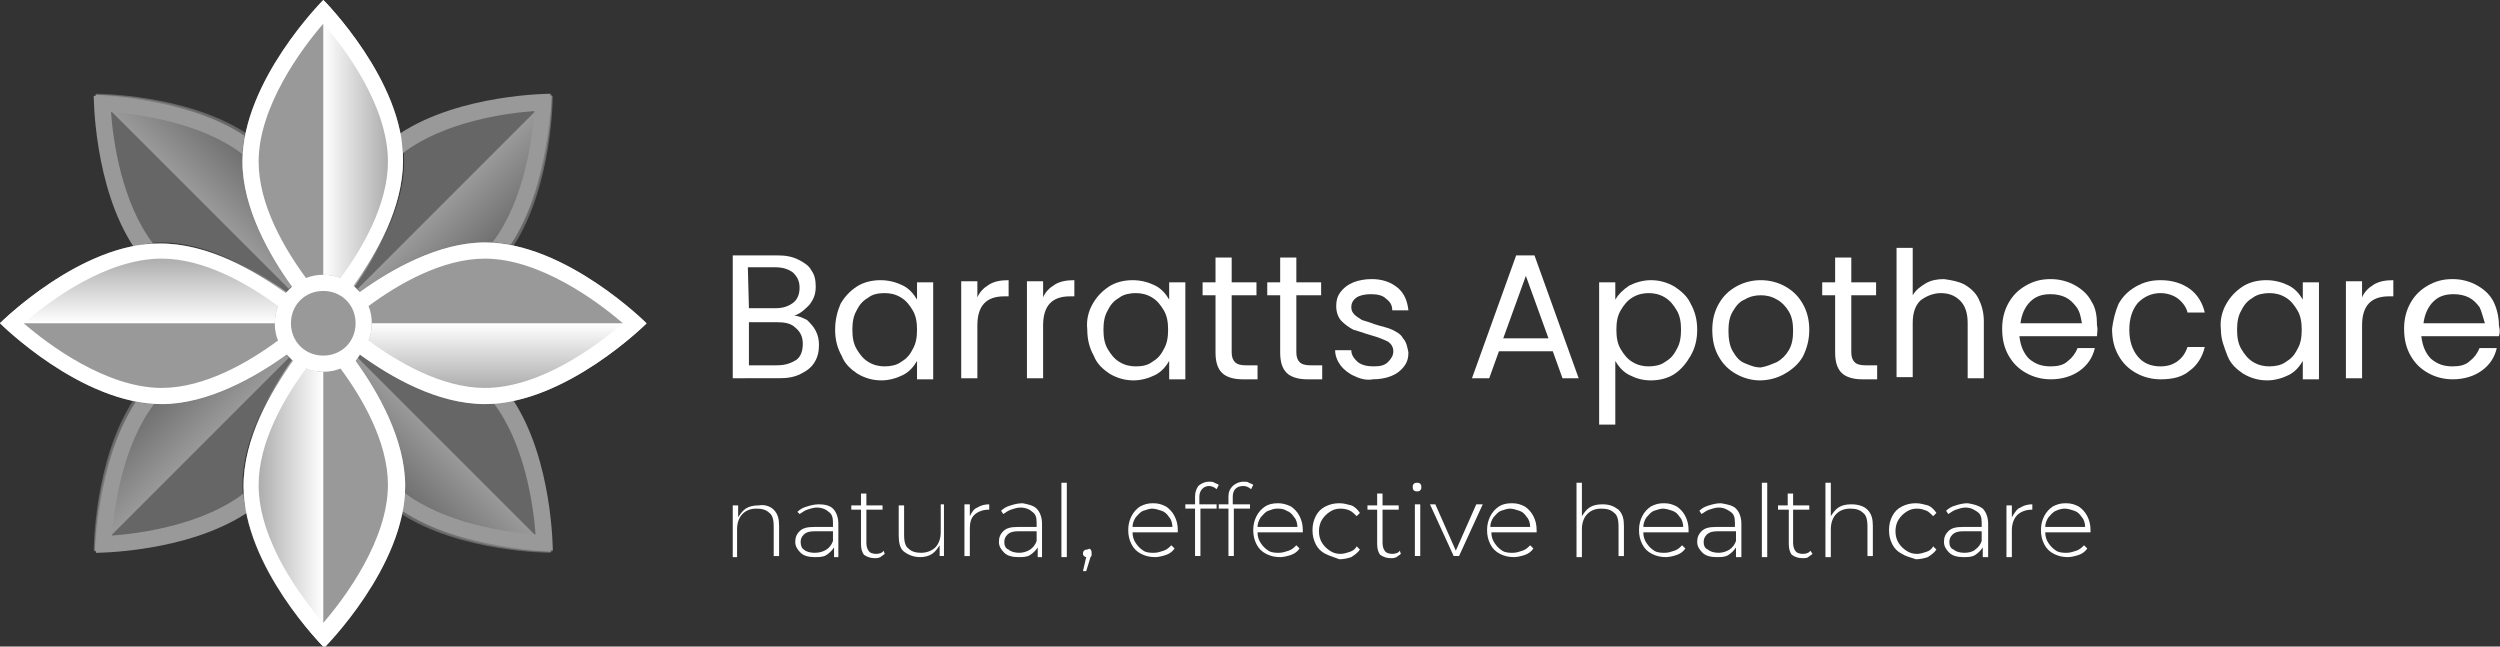 <svg xmlns="http://www.w3.org/2000/svg" xmlns:xlink="http://www.w3.org/1999/xlink" id="Layer_1" x="0px" y="0px" viewBox="0 0 232 60" style="enable-background:new 0 0 232 60;" xml:space="preserve"><rect x="0" y="0" width="232" height="60" fill="#333333" stroke="none"/><style type="text/css">	.st0{fill:#FFFFFF;}	.st1{opacity:0.5;}	.st2{fill:url(#SVGID_1_);}	.st3{fill:url(#SVGID_00000029747807813519173910000011686361007956468135_);}	.st4{fill:url(#SVGID_00000133511988013409657670000001380145808104130696_);}	.st5{fill:url(#SVGID_00000178888132426450212670000004497731915000361627_);}	.st6{opacity:0.5;fill:#FFFFFF;}	.st7{fill:url(#SVGID_00000159442972447854288650000008380917196697998739_);}	.st8{fill:url(#SVGID_00000070830985158948841420000017610450415251954836_);}	.st9{fill:url(#SVGID_00000045576539602798746120000003877129990572628890_);}	.st10{fill:url(#SVGID_00000170989537986546862520000006469354361244065938_);}</style><g>	<path class="st0" d="M71.8,47.3c0.4,0.4,0.5,0.9,0.5,1.5v2.8h-0.5v-2.8c0-0.5-0.1-1-0.4-1.2c-0.3-0.3-0.7-0.4-1.2-0.4  c-0.6,0-1,0.2-1.3,0.5c-0.3,0.3-0.5,0.8-0.5,1.4v2.6H68v-4.8h0.5v1.1c0.2-0.3,0.4-0.6,0.7-0.8s0.7-0.3,1.2-0.3  C71,46.8,71.5,47,71.8,47.3z"></path>	<path class="st0" d="M77.3,47.2c0.3,0.3,0.5,0.8,0.5,1.4v3.1h-0.4v-0.9c-0.2,0.3-0.4,0.5-0.7,0.7c-0.3,0.2-0.7,0.2-1.1,0.2  c-0.5,0-1-0.1-1.3-0.4c-0.3-0.3-0.5-0.6-0.5-1c0-0.4,0.1-0.7,0.4-1c0.3-0.3,0.7-0.4,1.4-0.4h1.7v-0.4c0-0.5-0.1-0.8-0.4-1  c-0.2-0.2-0.6-0.4-1.1-0.4c-0.3,0-0.6,0.1-0.9,0.2c-0.3,0.1-0.5,0.3-0.7,0.4L74,47.5c0.2-0.2,0.5-0.4,0.9-0.5  c0.3-0.1,0.7-0.2,1.1-0.2C76.5,46.8,77,46.9,77.3,47.2z M76.7,51c0.3-0.2,0.5-0.5,0.6-0.8v-0.9h-1.7c-0.5,0-0.8,0.1-1,0.3  c-0.2,0.2-0.3,0.4-0.3,0.7c0,0.3,0.1,0.6,0.3,0.7c0.2,0.2,0.6,0.3,1,0.3C76,51.3,76.4,51.2,76.7,51z"></path>	<path class="st0" d="M82.1,51.4c-0.1,0.1-0.3,0.2-0.4,0.3c-0.2,0.1-0.4,0.1-0.5,0.1c-0.4,0-0.7-0.1-1-0.3c-0.2-0.2-0.3-0.6-0.3-1  v-3.2h-0.9v-0.4h0.9v-1.1h0.5v1.1h1.5v0.4h-1.5v3.1c0,0.3,0.1,0.6,0.2,0.7c0.1,0.2,0.4,0.3,0.7,0.3s0.6-0.1,0.7-0.3L82.1,51.4z"></path>	<path class="st0" d="M87.6,46.8v4.8h-0.4v-1c-0.2,0.3-0.4,0.6-0.7,0.8c-0.3,0.2-0.7,0.3-1.1,0.3c-0.6,0-1.1-0.2-1.5-0.5  c-0.4-0.3-0.5-0.9-0.5-1.5v-2.8h0.5v2.8c0,0.5,0.1,1,0.4,1.2c0.3,0.3,0.7,0.4,1.2,0.4c0.5,0,1-0.2,1.3-0.5c0.3-0.3,0.5-0.8,0.5-1.4  v-2.6L87.6,46.8L87.6,46.8z"></path>	<path class="st0" d="M90.7,47.1c0.3-0.2,0.7-0.3,1.1-0.3v0.5l-0.1,0c-0.5,0-1,0.2-1.3,0.5S90,48.5,90,49.1v2.5h-0.5v-4.8H90v1.1  C90.2,47.5,90.4,47.2,90.7,47.1z"></path>	<path class="st0" d="M96.2,47.2c0.3,0.3,0.5,0.8,0.5,1.4v3.1h-0.4v-0.9c-0.2,0.3-0.4,0.5-0.7,0.7c-0.3,0.2-0.7,0.2-1.1,0.2  c-0.5,0-1-0.1-1.3-0.4c-0.3-0.3-0.5-0.6-0.5-1c0-0.4,0.1-0.7,0.4-1c0.3-0.3,0.7-0.4,1.4-0.4h1.7v-0.4c0-0.5-0.1-0.8-0.4-1  c-0.2-0.2-0.6-0.4-1.1-0.4c-0.3,0-0.6,0.1-0.9,0.2c-0.3,0.1-0.5,0.3-0.7,0.4l-0.2-0.3c0.2-0.2,0.5-0.4,0.9-0.5  c0.3-0.1,0.7-0.2,1.1-0.2C95.4,46.8,95.9,46.9,96.2,47.2z M95.6,51c0.3-0.2,0.5-0.5,0.6-0.8v-0.9h-1.7c-0.5,0-0.8,0.1-1,0.3  c-0.2,0.2-0.3,0.4-0.3,0.7c0,0.3,0.1,0.6,0.4,0.7c0.2,0.2,0.6,0.3,1,0.3C94.9,51.3,95.3,51.2,95.6,51z"></path>	<path class="st0" d="M98.6,44.8H99v6.9h-0.5V44.8z"></path>	<path class="st0" d="M101.2,51c0.1,0.1,0.1,0.2,0.1,0.3c0,0.1,0,0.1,0,0.2c0,0.1,0,0.1-0.1,0.2l-0.4,1.3h-0.3l0.3-1.3  c-0.1,0-0.2-0.1-0.2-0.1c-0.1-0.1-0.1-0.1-0.1-0.2c0-0.1,0-0.2,0.1-0.3c0.1-0.1,0.2-0.1,0.3-0.1C101.1,50.9,101.2,50.9,101.2,51z"></path>	<path class="st0" d="M109.3,49.4h-4.2c0,0.4,0.1,0.7,0.3,1s0.4,0.5,0.7,0.7c0.3,0.2,0.7,0.2,1,0.2c0.3,0,0.6-0.1,0.9-0.2  s0.5-0.3,0.7-0.5l0.3,0.3c-0.2,0.3-0.5,0.5-0.8,0.6c-0.3,0.1-0.7,0.2-1,0.2c-0.5,0-0.9-0.1-1.3-0.3c-0.4-0.2-0.7-0.5-0.9-0.9  c-0.2-0.4-0.3-0.8-0.3-1.3c0-0.5,0.1-0.9,0.3-1.3c0.2-0.4,0.5-0.7,0.8-0.9c0.4-0.2,0.7-0.3,1.2-0.3s0.8,0.1,1.2,0.3  c0.3,0.2,0.6,0.5,0.8,0.9c0.2,0.4,0.3,0.8,0.3,1.3L109.3,49.4z M106.1,47.4c-0.3,0.1-0.5,0.4-0.7,0.6c-0.2,0.3-0.3,0.6-0.3,0.9h3.7  c0-0.3-0.1-0.7-0.3-0.9c-0.2-0.3-0.4-0.5-0.7-0.6c-0.3-0.1-0.6-0.2-0.9-0.2C106.7,47.2,106.4,47.3,106.1,47.4z"></path>	<path class="st0" d="M111.3,46.1v0.7h1.6v0.4h-1.5v4.4h-0.5v-4.4H110v-0.4h0.9v-0.7c0-0.4,0.1-0.7,0.3-1c0.2-0.2,0.6-0.4,1-0.4  c0.2,0,0.4,0,0.5,0.1c0.2,0.1,0.3,0.1,0.4,0.2l-0.2,0.4c-0.2-0.2-0.5-0.3-0.7-0.3C111.7,45.1,111.3,45.5,111.3,46.1z"></path>	<path class="st0" d="M114.4,46.1v0.7h1.6v0.4h-1.5v4.4h-0.5v-4.4h-0.9v-0.4h0.9v-0.7c0-0.4,0.1-0.7,0.4-1c0.2-0.2,0.6-0.4,1-0.4  c0.2,0,0.4,0,0.5,0.1c0.2,0.1,0.3,0.1,0.4,0.2l-0.2,0.4c-0.2-0.2-0.5-0.3-0.7-0.3C114.7,45.1,114.4,45.5,114.4,46.1z"></path>	<path class="st0" d="M120.9,49.4h-4.2c0,0.4,0.1,0.7,0.3,1c0.2,0.3,0.4,0.5,0.7,0.7c0.3,0.2,0.7,0.2,1,0.2c0.3,0,0.6-0.1,0.9-0.2  c0.3-0.1,0.5-0.3,0.7-0.5l0.3,0.3c-0.2,0.3-0.5,0.5-0.8,0.6c-0.3,0.1-0.7,0.2-1,0.2c-0.5,0-0.9-0.1-1.3-0.3s-0.7-0.5-0.9-0.9  c-0.2-0.4-0.3-0.8-0.3-1.3c0-0.5,0.1-0.9,0.3-1.3c0.2-0.4,0.5-0.7,0.8-0.9c0.3-0.2,0.7-0.3,1.2-0.3c0.4,0,0.8,0.1,1.2,0.3  c0.3,0.2,0.6,0.5,0.8,0.9c0.2,0.4,0.3,0.8,0.3,1.3L120.9,49.4z M117.7,47.4c-0.3,0.1-0.5,0.4-0.7,0.6c-0.2,0.3-0.3,0.6-0.3,0.9h3.7  c0-0.3-0.1-0.7-0.3-0.9c-0.2-0.3-0.4-0.5-0.7-0.6c-0.3-0.2-0.6-0.2-0.9-0.2S118,47.3,117.7,47.4z"></path>	<path class="st0" d="M123,51.4c-0.4-0.2-0.7-0.5-0.9-0.9c-0.2-0.4-0.3-0.8-0.3-1.3c0-0.5,0.1-0.9,0.3-1.3c0.2-0.4,0.5-0.7,0.9-0.9  c0.4-0.2,0.8-0.3,1.3-0.3c0.4,0,0.7,0.1,1.1,0.2c0.3,0.1,0.6,0.4,0.8,0.7l-0.3,0.3c-0.2-0.2-0.4-0.4-0.6-0.5s-0.5-0.2-0.9-0.2  c-0.4,0-0.7,0.1-1,0.3c-0.3,0.2-0.5,0.4-0.7,0.7c-0.2,0.3-0.3,0.7-0.3,1.1s0.1,0.8,0.3,1.1c0.2,0.3,0.4,0.5,0.7,0.7s0.6,0.3,1,0.3  c0.3,0,0.6-0.1,0.9-0.2s0.5-0.3,0.6-0.5l0.3,0.3c-0.2,0.3-0.5,0.5-0.8,0.7c-0.3,0.1-0.7,0.2-1.1,0.2  C123.8,51.7,123.4,51.6,123,51.4z"></path>	<path class="st0" d="M130,51.4c-0.1,0.1-0.3,0.2-0.4,0.3c-0.2,0.1-0.4,0.1-0.5,0.1c-0.4,0-0.7-0.1-1-0.3c-0.2-0.2-0.3-0.6-0.3-1  v-3.2h-0.9v-0.4h0.9v-1.1h0.5v1.1h1.5v0.4h-1.5v3.1c0,0.3,0.1,0.6,0.2,0.7c0.1,0.2,0.4,0.3,0.7,0.3c0.3,0,0.6-0.1,0.7-0.3L130,51.4  z"></path>	<path class="st0" d="M131.2,45.5c-0.1-0.1-0.1-0.2-0.1-0.3s0-0.2,0.1-0.3c0.1-0.1,0.2-0.1,0.3-0.1c0.1,0,0.2,0,0.3,0.1  c0.1,0.1,0.1,0.2,0.1,0.3s0,0.2-0.1,0.3c-0.1,0.1-0.2,0.1-0.3,0.1C131.4,45.6,131.3,45.6,131.2,45.5z M131.3,46.8h0.5v4.8h-0.5  V46.8z"></path>	<path class="st0" d="M137.6,46.8l-2.2,4.8h-0.5l-2.2-4.8h0.5l1.9,4.3l1.9-4.3H137.6z"></path>	<path class="st0" d="M142.6,49.4h-4.2c0,0.4,0.1,0.7,0.3,1c0.2,0.3,0.4,0.5,0.7,0.7c0.3,0.2,0.7,0.2,1,0.2c0.3,0,0.6-0.1,0.9-0.2  c0.3-0.1,0.5-0.3,0.7-0.5l0.3,0.3c-0.2,0.3-0.5,0.5-0.8,0.6c-0.3,0.1-0.7,0.2-1,0.2c-0.5,0-0.9-0.1-1.3-0.3  c-0.4-0.2-0.7-0.5-0.9-0.9c-0.2-0.4-0.3-0.8-0.3-1.3c0-0.5,0.1-0.9,0.3-1.3s0.5-0.7,0.8-0.9c0.3-0.2,0.7-0.3,1.2-0.3  s0.8,0.1,1.2,0.3c0.3,0.2,0.6,0.5,0.8,0.9c0.2,0.4,0.3,0.8,0.3,1.3L142.6,49.4z M139.3,47.4c-0.3,0.1-0.5,0.4-0.7,0.6  c-0.2,0.3-0.3,0.6-0.3,0.9h3.7c0-0.3-0.1-0.7-0.3-0.9c-0.2-0.3-0.4-0.5-0.7-0.6c-0.3-0.1-0.6-0.2-0.9-0.2  C139.9,47.2,139.6,47.3,139.3,47.4z"></path>	<path class="st0" d="M150.2,47.3c0.4,0.4,0.5,0.9,0.5,1.5v2.8h-0.5v-2.8c0-0.5-0.1-1-0.4-1.2c-0.3-0.3-0.7-0.4-1.2-0.4  c-0.6,0-1,0.2-1.3,0.5c-0.3,0.3-0.5,0.8-0.5,1.4v2.6h-0.5v-6.9h0.5v3.1c0.2-0.3,0.4-0.6,0.7-0.8c0.3-0.2,0.7-0.3,1.2-0.3  C149.4,46.8,149.8,47,150.2,47.3z"></path>	<path class="st0" d="M156.7,49.4h-4.2c0,0.4,0.1,0.7,0.3,1c0.2,0.3,0.4,0.5,0.7,0.7c0.3,0.2,0.7,0.2,1,0.2c0.3,0,0.6-0.1,0.9-0.2  s0.5-0.3,0.7-0.5l0.3,0.3c-0.2,0.3-0.5,0.5-0.8,0.6c-0.3,0.1-0.7,0.2-1,0.2c-0.5,0-0.9-0.1-1.3-0.3c-0.4-0.2-0.7-0.5-0.9-0.9  c-0.2-0.4-0.3-0.8-0.3-1.3c0-0.5,0.1-0.9,0.3-1.3c0.2-0.4,0.5-0.7,0.8-0.9c0.4-0.2,0.7-0.3,1.2-0.3s0.8,0.1,1.2,0.3  c0.3,0.2,0.6,0.5,0.8,0.9c0.2,0.4,0.3,0.8,0.3,1.3L156.7,49.4z M153.5,47.4c-0.3,0.1-0.5,0.4-0.7,0.6c-0.2,0.3-0.3,0.6-0.3,0.9h3.7  c0-0.3-0.1-0.7-0.3-0.9c-0.2-0.3-0.4-0.5-0.7-0.6c-0.3-0.1-0.6-0.2-0.9-0.2C154.1,47.2,153.8,47.3,153.5,47.4z"></path>	<path class="st0" d="M161.1,47.2c0.3,0.3,0.5,0.8,0.5,1.4v3.1h-0.5v-0.9c-0.2,0.3-0.4,0.5-0.7,0.7c-0.3,0.2-0.7,0.2-1.1,0.2  c-0.5,0-1-0.1-1.3-0.4c-0.3-0.3-0.5-0.6-0.5-1c0-0.4,0.1-0.7,0.4-1c0.3-0.3,0.7-0.4,1.4-0.4h1.7v-0.4c0-0.5-0.1-0.8-0.4-1  s-0.6-0.4-1.1-0.4c-0.3,0-0.6,0.1-0.9,0.2c-0.3,0.1-0.5,0.3-0.7,0.4l-0.2-0.3c0.2-0.2,0.5-0.4,0.9-0.5c0.3-0.1,0.7-0.2,1.1-0.2  C160.3,46.8,160.8,46.9,161.1,47.2z M160.5,51c0.3-0.2,0.5-0.5,0.6-0.8v-0.9h-1.7c-0.5,0-0.8,0.1-1,0.3c-0.2,0.2-0.3,0.4-0.3,0.7  c0,0.3,0.1,0.6,0.4,0.7c0.2,0.2,0.6,0.3,1,0.3C159.8,51.3,160.2,51.2,160.5,51z"></path>	<path class="st0" d="M163.5,44.8h0.5v6.9h-0.5V44.8z"></path>	<path class="st0" d="M168.2,51.4c-0.1,0.1-0.3,0.2-0.4,0.3s-0.4,0.1-0.5,0.1c-0.4,0-0.7-0.1-1-0.3c-0.2-0.2-0.3-0.6-0.3-1v-3.2H165  v-0.4h0.9v-1.1h0.5v1.1h1.5v0.4h-1.5v3.1c0,0.3,0.1,0.6,0.2,0.7c0.1,0.2,0.4,0.3,0.7,0.3c0.3,0,0.6-0.1,0.7-0.3L168.2,51.4z"></path>	<path class="st0" d="M173.3,47.3c0.4,0.4,0.5,0.9,0.5,1.5v2.8h-0.5v-2.8c0-0.5-0.1-1-0.4-1.2c-0.3-0.3-0.7-0.4-1.2-0.4  c-0.6,0-1,0.2-1.3,0.5c-0.3,0.3-0.5,0.8-0.5,1.4v2.6h-0.5v-6.9h0.5v3.1c0.2-0.3,0.4-0.6,0.7-0.8c0.3-0.2,0.7-0.3,1.2-0.3  C172.5,46.8,173,47,173.3,47.3z"></path>	<path class="st0" d="M176.5,51.4c-0.4-0.2-0.7-0.5-0.9-0.9c-0.2-0.4-0.3-0.8-0.3-1.3c0-0.5,0.1-0.9,0.3-1.3  c0.2-0.4,0.5-0.7,0.9-0.9s0.8-0.3,1.3-0.3c0.4,0,0.7,0.1,1.1,0.2c0.3,0.1,0.6,0.4,0.8,0.7l-0.3,0.3c-0.2-0.2-0.4-0.4-0.6-0.5  c-0.3-0.1-0.5-0.2-0.9-0.2c-0.4,0-0.7,0.1-1,0.3c-0.3,0.2-0.5,0.4-0.7,0.7c-0.2,0.3-0.3,0.7-0.3,1.1s0.1,0.8,0.3,1.1  c0.2,0.3,0.4,0.5,0.7,0.7s0.6,0.3,1,0.3c0.3,0,0.6-0.1,0.9-0.2c0.3-0.1,0.5-0.3,0.6-0.5l0.3,0.3c-0.2,0.3-0.5,0.5-0.8,0.7  c-0.3,0.1-0.7,0.2-1.1,0.2C177.2,51.7,176.8,51.6,176.5,51.4z"></path>	<path class="st0" d="M184,47.2c0.3,0.3,0.5,0.8,0.5,1.4v3.1H184v-0.9c-0.2,0.3-0.4,0.5-0.7,0.7c-0.3,0.2-0.7,0.2-1.1,0.2  c-0.5,0-1-0.1-1.3-0.4c-0.3-0.3-0.5-0.6-0.5-1c0-0.4,0.1-0.7,0.4-1c0.3-0.3,0.7-0.4,1.4-0.4h1.7v-0.4c0-0.5-0.1-0.8-0.4-1  s-0.6-0.4-1.1-0.4c-0.3,0-0.6,0.1-0.9,0.2c-0.3,0.1-0.5,0.3-0.7,0.4l-0.2-0.3c0.2-0.2,0.5-0.4,0.9-0.5c0.3-0.1,0.7-0.2,1.1-0.2  C183.2,46.8,183.6,46.9,184,47.2z M183.3,51c0.3-0.2,0.5-0.5,0.6-0.8v-0.9h-1.7c-0.5,0-0.8,0.1-1,0.3c-0.2,0.2-0.3,0.4-0.3,0.7  c0,0.3,0.1,0.6,0.4,0.7c0.2,0.2,0.6,0.3,1,0.3C182.7,51.3,183.1,51.2,183.3,51z"></path>	<path class="st0" d="M187.5,47.1c0.3-0.2,0.7-0.3,1.1-0.3v0.5l-0.1,0c-0.5,0-1,0.2-1.3,0.5s-0.5,0.8-0.5,1.4v2.5h-0.5v-4.8h0.5v1.1  C187,47.5,187.2,47.2,187.5,47.1z"></path>	<path class="st0" d="M194,49.4h-4.2c0,0.4,0.1,0.7,0.3,1c0.2,0.3,0.4,0.5,0.7,0.7c0.3,0.2,0.7,0.2,1,0.2c0.3,0,0.6-0.1,0.9-0.2  c0.3-0.1,0.5-0.3,0.7-0.5l0.3,0.3c-0.2,0.3-0.5,0.5-0.8,0.6c-0.3,0.1-0.7,0.2-1,0.2c-0.5,0-0.9-0.1-1.3-0.3  c-0.4-0.2-0.7-0.5-0.9-0.9c-0.2-0.4-0.3-0.8-0.3-1.3c0-0.5,0.1-0.9,0.3-1.3s0.5-0.7,0.8-0.9c0.4-0.2,0.7-0.3,1.2-0.3  s0.8,0.1,1.2,0.3c0.3,0.2,0.6,0.5,0.8,0.9c0.2,0.4,0.3,0.8,0.3,1.3L194,49.4z M190.8,47.4c-0.3,0.1-0.5,0.4-0.7,0.6  c-0.2,0.3-0.3,0.6-0.3,0.9h3.7c0-0.3-0.1-0.7-0.3-0.9c-0.2-0.3-0.4-0.5-0.7-0.6c-0.3-0.1-0.6-0.2-0.9-0.2  C191.3,47.2,191,47.3,190.8,47.4z"></path></g><g>	<path class="st0" d="M74.9,29.7c0.3,0.3,0.6,0.6,0.8,1c0.2,0.4,0.3,0.8,0.3,1.3c0,0.6-0.1,1.1-0.4,1.6s-0.7,0.8-1.3,1.1  c-0.6,0.3-1.2,0.4-2,0.4H68V23.7h4.1c0.8,0,1.4,0.1,2,0.4s1,0.6,1.2,1c0.3,0.4,0.4,0.9,0.4,1.5c0,0.7-0.2,1.2-0.6,1.7  c-0.4,0.4-0.8,0.8-1.4,1C74.1,29.3,74.5,29.5,74.9,29.7z M69.5,28.6H72c0.7,0,1.2-0.2,1.6-0.5c0.4-0.3,0.6-0.8,0.6-1.4  c0-0.6-0.2-1-0.6-1.4c-0.4-0.3-0.9-0.5-1.7-0.5h-2.5L69.5,28.6L69.5,28.6z M73.9,33.4c0.4-0.3,0.6-0.8,0.6-1.5  c0-0.6-0.2-1.1-0.7-1.5c-0.4-0.4-1-0.5-1.7-0.5h-2.6v4h2.6C72.9,33.9,73.4,33.7,73.9,33.4z"></path>	<path class="st0" d="M78,28.2c0.4-0.7,0.9-1.2,1.5-1.6c0.6-0.4,1.4-0.6,2.2-0.6c0.8,0,1.5,0.2,2.1,0.5c0.6,0.3,1,0.8,1.3,1.3v-1.6  h1.5v9h-1.5v-1.7c-0.3,0.5-0.7,1-1.3,1.3c-0.6,0.3-1.3,0.5-2,0.5c-0.8,0-1.5-0.2-2.2-0.6c-0.6-0.4-1.2-0.9-1.5-1.7  c-0.4-0.7-0.6-1.5-0.6-2.4C77.5,29.7,77.7,28.9,78,28.2z M84.7,28.8c-0.3-0.5-0.6-0.9-1.1-1.2c-0.5-0.3-1-0.4-1.5-0.4  c-0.6,0-1.1,0.1-1.5,0.4c-0.5,0.3-0.8,0.6-1.1,1.2c-0.3,0.5-0.4,1.1-0.4,1.8c0,0.7,0.1,1.3,0.4,1.8c0.3,0.5,0.6,0.9,1.1,1.2  c0.5,0.3,1,0.4,1.5,0.4s1.1-0.1,1.5-0.4c0.5-0.3,0.8-0.6,1.1-1.2c0.3-0.5,0.4-1.1,0.4-1.8C85.1,29.9,85,29.3,84.7,28.8z"></path>	<path class="st0" d="M91.8,26.4c0.5-0.3,1.1-0.4,1.8-0.4v1.5h-0.4c-1.7,0-2.5,0.9-2.5,2.7v4.9h-1.5v-9h1.5v1.5  C90.9,27.1,91.3,26.7,91.8,26.4z"></path>	<path class="st0" d="M97.9,26.4c0.5-0.3,1.1-0.4,1.8-0.4v1.5h-0.4c-1.7,0-2.5,0.9-2.5,2.7v4.9h-1.5v-9h1.5v1.5  C97,27.1,97.4,26.7,97.9,26.4z"></path>	<path class="st0" d="M101.4,28.2c0.4-0.7,0.9-1.2,1.5-1.6c0.6-0.4,1.4-0.6,2.2-0.6c0.8,0,1.5,0.2,2.1,0.5c0.6,0.3,1,0.8,1.3,1.3  v-1.6h1.5v9h-1.5v-1.7c-0.3,0.5-0.7,1-1.3,1.3c-0.6,0.3-1.3,0.5-2,0.5c-0.8,0-1.5-0.2-2.2-0.6c-0.6-0.4-1.2-0.9-1.5-1.7  c-0.4-0.7-0.6-1.5-0.6-2.4C100.8,29.7,101,28.9,101.4,28.2z M108,28.8c-0.3-0.5-0.6-0.9-1.1-1.2c-0.5-0.3-1-0.4-1.5-0.4  s-1.1,0.1-1.5,0.4c-0.5,0.3-0.8,0.6-1.1,1.2c-0.3,0.5-0.4,1.1-0.4,1.8c0,0.7,0.1,1.3,0.4,1.8c0.3,0.5,0.6,0.9,1.1,1.2  c0.5,0.3,1,0.4,1.5,0.4c0.6,0,1.1-0.1,1.5-0.4c0.5-0.3,0.8-0.6,1.1-1.2c0.3-0.5,0.4-1.1,0.4-1.8C108.4,29.9,108.3,29.3,108,28.8z"></path>	<path class="st0" d="M114.3,27.4v5.3c0,0.4,0.1,0.7,0.3,0.9c0.2,0.2,0.5,0.3,1,0.3h1.1v1.3h-1.4c-0.8,0-1.5-0.2-1.9-0.6  c-0.4-0.4-0.6-1-0.6-1.9v-5.3h-1.2v-1.2h1.2v-2.3h1.5v2.3h2.3v1.2H114.3z"></path>	<path class="st0" d="M120.3,27.4v5.3c0,0.4,0.1,0.7,0.3,0.9c0.2,0.2,0.5,0.3,1,0.3h1.1v1.3h-1.4c-0.8,0-1.5-0.2-1.9-0.6  c-0.4-0.4-0.6-1-0.6-1.9v-5.3h-1.2v-1.2h1.2v-2.3h1.5v2.3h2.3v1.2H120.3z"></path>	<path class="st0" d="M125.7,34.9c-0.5-0.2-1-0.6-1.3-1c-0.3-0.4-0.5-0.9-0.5-1.4h1.5c0,0.5,0.3,0.8,0.6,1.1  c0.4,0.3,0.9,0.4,1.5,0.4c0.6,0,1-0.1,1.3-0.4c0.3-0.3,0.5-0.6,0.5-1c0-0.4-0.2-0.7-0.5-0.9c-0.4-0.2-0.9-0.4-1.6-0.6  c-0.7-0.2-1.2-0.4-1.6-0.5c-0.4-0.2-0.8-0.5-1.1-0.8s-0.5-0.8-0.5-1.4c0-0.5,0.1-0.9,0.4-1.3c0.3-0.4,0.7-0.7,1.2-0.9  c0.5-0.2,1.1-0.3,1.7-0.3c1,0,1.8,0.3,2.4,0.8c0.6,0.5,0.9,1.2,1,2.1h-1.5c0-0.5-0.2-0.8-0.6-1.1c-0.3-0.3-0.8-0.4-1.4-0.4  c-0.5,0-1,0.1-1.3,0.3c-0.3,0.2-0.5,0.5-0.5,0.9c0,0.3,0.1,0.5,0.3,0.7c0.2,0.2,0.4,0.3,0.7,0.5c0.3,0.1,0.7,0.2,1.2,0.4  c0.6,0.2,1.2,0.3,1.6,0.5c0.4,0.2,0.8,0.4,1,0.8c0.3,0.3,0.4,0.8,0.5,1.3c0,0.5-0.1,0.9-0.4,1.3c-0.3,0.4-0.7,0.7-1.2,0.9  c-0.5,0.2-1.1,0.3-1.7,0.3C126.9,35.3,126.3,35.2,125.7,34.9z"></path>	<path class="st0" d="M144.1,32.6h-5l-0.9,2.5h-1.6l4.1-11.4h1.7l4.1,11.4H145L144.1,32.6z M143.7,31.4l-2.1-5.8l-2.1,5.8H143.7z"></path>	<path class="st0" d="M151.2,26.5c0.6-0.3,1.3-0.5,2-0.5c0.8,0,1.5,0.2,2.2,0.6c0.6,0.4,1.2,0.9,1.5,1.6c0.4,0.7,0.6,1.5,0.6,2.4  c0,0.9-0.2,1.7-0.6,2.4s-0.9,1.3-1.5,1.7c-0.6,0.4-1.4,0.6-2.2,0.6c-0.8,0-1.4-0.2-2-0.5c-0.6-0.3-1-0.8-1.3-1.3v5.9h-1.5V26.2h1.5  v1.6C150.2,27.3,150.6,26.9,151.2,26.5z M155.6,28.8c-0.3-0.5-0.6-0.9-1.1-1.2c-0.5-0.3-1-0.4-1.5-0.4c-0.5,0-1,0.1-1.5,0.4  c-0.5,0.3-0.8,0.7-1.1,1.2c-0.3,0.5-0.4,1.1-0.4,1.8c0,0.7,0.1,1.3,0.4,1.8c0.3,0.5,0.6,0.9,1.1,1.2c0.5,0.3,1,0.4,1.5,0.4  s1.1-0.1,1.5-0.4c0.5-0.3,0.8-0.6,1.1-1.2c0.3-0.5,0.4-1.1,0.4-1.8C156,29.9,155.9,29.3,155.6,28.8z"></path>	<path class="st0" d="M161.1,34.7c-0.7-0.4-1.2-0.9-1.6-1.6c-0.4-0.7-0.6-1.5-0.6-2.5c0-0.9,0.2-1.7,0.6-2.4  c0.4-0.7,0.9-1.2,1.6-1.6c0.7-0.4,1.5-0.6,2.3-0.6c0.8,0,1.6,0.2,2.3,0.6c0.7,0.4,1.2,0.9,1.6,1.6c0.4,0.7,0.6,1.5,0.6,2.4  s-0.2,1.7-0.6,2.5c-0.4,0.7-1,1.2-1.7,1.6c-0.7,0.4-1.5,0.6-2.3,0.6C162.6,35.3,161.8,35.1,161.1,34.7z M164.9,33.6  c0.5-0.3,0.8-0.6,1.1-1.1c0.3-0.5,0.4-1.1,0.4-1.8c0-0.7-0.1-1.3-0.4-1.8c-0.3-0.5-0.7-0.9-1.1-1.1c-0.5-0.3-1-0.4-1.5-0.4  c-0.5,0-1,0.1-1.5,0.4c-0.5,0.2-0.8,0.6-1.1,1.1c-0.3,0.5-0.4,1.1-0.4,1.8c0,0.7,0.1,1.4,0.4,1.9c0.3,0.5,0.6,0.9,1.1,1.1  c0.5,0.2,0.9,0.4,1.5,0.4C164,34,164.4,33.8,164.9,33.6z"></path>	<path class="st0" d="M171.8,27.4v5.3c0,0.4,0.1,0.7,0.3,0.9c0.2,0.2,0.5,0.3,1,0.3h1.1v1.3h-1.4c-0.8,0-1.5-0.2-1.9-0.6  c-0.4-0.4-0.6-1-0.6-1.9v-5.3h-1.2v-1.2h1.2v-2.3h1.5v2.3h2.3v1.2H171.8z"></path>	<path class="st0" d="M182.3,26.4c0.5,0.3,1,0.7,1.3,1.3c0.3,0.6,0.5,1.3,0.5,2.1v5.3h-1.5v-5.1c0-0.9-0.2-1.6-0.7-2.1  c-0.5-0.5-1.1-0.7-1.8-0.7s-1.4,0.3-1.9,0.7c-0.5,0.5-0.7,1.2-0.7,2.1v5H176V23h1.5v4.4c0.3-0.5,0.7-0.8,1.2-1.1  c0.5-0.3,1.1-0.4,1.7-0.4C181.1,26,181.7,26.1,182.3,26.4z"></path>	<path class="st0" d="M194.6,31.2h-7.2c0.1,0.9,0.4,1.6,0.9,2.1c0.6,0.5,1.2,0.7,2,0.7c0.6,0,1.2-0.1,1.6-0.5  c0.4-0.3,0.7-0.7,0.9-1.2h1.6c-0.2,0.9-0.7,1.6-1.4,2.1c-0.7,0.5-1.6,0.8-2.7,0.8c-0.8,0-1.6-0.2-2.3-0.6c-0.7-0.4-1.2-0.9-1.6-1.6  c-0.4-0.7-0.6-1.5-0.6-2.5c0-0.9,0.2-1.7,0.6-2.4c0.4-0.7,0.9-1.2,1.6-1.6c0.7-0.4,1.4-0.6,2.3-0.6c0.8,0,1.6,0.2,2.3,0.6  s1.2,0.9,1.5,1.5c0.4,0.6,0.5,1.4,0.5,2.2C194.7,30.6,194.6,30.9,194.6,31.2z M192.7,28.5c-0.3-0.4-0.6-0.7-1-0.9  c-0.4-0.2-0.9-0.3-1.4-0.3c-0.8,0-1.4,0.2-1.9,0.7c-0.5,0.5-0.8,1.2-0.9,2h5.7C193.1,29.4,193,28.9,192.7,28.5z"></path>	<path class="st0" d="M196.6,28.2c0.4-0.7,0.9-1.2,1.6-1.6c0.7-0.4,1.4-0.6,2.3-0.6c1.1,0,2,0.3,2.7,0.8c0.7,0.5,1.2,1.3,1.4,2.2  H203c-0.1-0.5-0.5-1-0.9-1.3c-0.4-0.3-1-0.5-1.6-0.5c-0.8,0-1.5,0.3-2.1,0.9c-0.5,0.6-0.8,1.4-0.8,2.5c0,1.1,0.3,1.9,0.8,2.5  c0.5,0.6,1.2,0.9,2.1,0.9c0.7,0,1.2-0.2,1.6-0.5c0.4-0.3,0.7-0.7,0.9-1.3h1.6c-0.2,0.9-0.7,1.7-1.4,2.2c-0.7,0.6-1.6,0.8-2.7,0.8  c-0.8,0-1.6-0.2-2.3-0.6s-1.2-0.9-1.6-1.6c-0.4-0.7-0.6-1.5-0.6-2.5C196.1,29.7,196.3,28.9,196.6,28.2z"></path>	<path class="st0" d="M206.6,28.2c0.4-0.7,0.9-1.2,1.5-1.6s1.4-0.6,2.2-0.6c0.8,0,1.5,0.2,2.1,0.5s1,0.8,1.3,1.3v-1.6h1.5v9h-1.5  v-1.7c-0.3,0.5-0.7,1-1.3,1.3c-0.6,0.3-1.3,0.5-2,0.5c-0.8,0-1.5-0.2-2.2-0.6c-0.6-0.4-1.2-0.9-1.5-1.7s-0.6-1.5-0.6-2.4  C206,29.7,206.2,28.9,206.6,28.2z M213.2,28.8c-0.3-0.5-0.6-0.9-1.1-1.2c-0.5-0.3-1-0.4-1.5-0.4s-1.1,0.1-1.5,0.4  c-0.5,0.3-0.8,0.6-1.1,1.2c-0.3,0.5-0.4,1.1-0.4,1.8c0,0.7,0.1,1.3,0.4,1.8c0.3,0.5,0.6,0.9,1.1,1.2c0.5,0.3,1,0.4,1.5,0.4  s1.1-0.1,1.5-0.4c0.5-0.3,0.8-0.6,1.1-1.2c0.3-0.5,0.4-1.1,0.4-1.8C213.6,29.9,213.5,29.3,213.2,28.8z"></path>	<path class="st0" d="M220.3,26.4c0.5-0.3,1.1-0.4,1.8-0.4v1.5h-0.4c-1.7,0-2.5,0.9-2.5,2.7v4.9h-1.5v-9h1.5v1.5  C219.4,27.1,219.8,26.7,220.3,26.4z"></path>	<path class="st0" d="M231.9,31.2h-7.2c0.1,0.9,0.4,1.6,0.9,2.1c0.6,0.5,1.2,0.7,2,0.7c0.6,0,1.2-0.1,1.6-0.5  c0.4-0.3,0.7-0.7,0.9-1.2h1.6c-0.2,0.9-0.7,1.6-1.4,2.1c-0.7,0.5-1.6,0.8-2.7,0.8c-0.8,0-1.6-0.2-2.3-0.6c-0.7-0.4-1.2-0.9-1.6-1.6  c-0.4-0.7-0.6-1.5-0.6-2.5c0-0.9,0.2-1.7,0.6-2.4c0.4-0.7,0.9-1.2,1.6-1.6c0.7-0.4,1.4-0.6,2.3-0.6c0.8,0,1.6,0.2,2.3,0.6  c0.7,0.4,1.2,0.9,1.5,1.5s0.5,1.4,0.5,2.2C232,30.6,232,30.9,231.9,31.2z M230.1,28.5c-0.3-0.4-0.6-0.7-1-0.9  c-0.4-0.2-0.9-0.3-1.4-0.3c-0.8,0-1.4,0.2-1.9,0.7c-0.5,0.5-0.8,1.2-0.9,2h5.7C230.4,29.4,230.3,28.9,230.1,28.5z"></path></g><g>	<g class="st1">		<g class="st1">			<path class="st0" d="M15,22.5c4.3,0,8.7,2.5,11.6,4.6c0.2-0.2,0.4-0.4,0.6-0.6c-2.1-2.9-4.6-7.2-4.6-11.6c0-0.8,0.1-1.6,0.3-2.5    c-5.6-3.7-14-3.7-14-3.7s0,8.4,3.7,14C13.4,22.6,14.2,22.5,15,22.5z"></path>			<path class="st0" d="M37.5,15c0,4.3-2.5,8.7-4.6,11.6c0.2,0.2,0.4,0.4,0.6,0.6c2.9-2.1,7.2-4.6,11.6-4.6c0.8,0,1.6,0.1,2.5,0.3    c3.7-5.6,3.7-14,3.7-14s-8.4,0-14,3.7C37.4,13.4,37.5,14.2,37.5,15z"></path>			<path class="st0" d="M45,37.5c-4.3,0-8.7-2.5-11.6-4.6c-0.2,0.2-0.4,0.4-0.6,0.6c2.1,2.9,4.6,7.2,4.6,11.6c0,0.8-0.1,1.6-0.3,2.5    c5.6,3.7,14,3.7,14,3.7s0-8.4-3.7-14C46.6,37.4,45.8,37.5,45,37.5z"></path>			<path class="st0" d="M22.5,45c0-4.3,2.5-8.7,4.6-11.6c-0.2-0.2-0.4-0.4-0.6-0.6c-2.9,2.1-7.2,4.6-11.6,4.6    c-0.8,0-1.6-0.1-2.5-0.3c-3.7,5.6-3.7,14-3.7,14s8.4,0,14-3.7C22.6,46.6,22.5,45.8,22.5,45z"></path>		</g>		<g>			<path class="st0" d="M45.8,37.4c2.9,3.8,3.7,9.5,3.9,12.2c-2.7-0.2-8.4-1-12.2-3.9c0,0.6-0.1,1.1-0.2,1.7c5.6,3.7,14,3.7,14,3.7    s0-8.4-3.7-14C46.9,37.3,46.3,37.4,45.8,37.4z"></path>			<path class="st0" d="M37.4,14.2c3.8-2.9,9.5-3.7,12.2-3.9c-0.2,2.7-1,8.4-3.9,12.2c0.6,0,1.1,0.1,1.7,0.2c3.7-5.6,3.7-14,3.7-14    s-8.4,0-14,3.7C37.3,13.1,37.4,13.7,37.4,14.2z"></path>			<path class="st0" d="M22.6,45.8c-3.8,2.9-9.5,3.7-12.2,3.9c0.2-2.7,1-8.4,3.9-12.2c-0.6,0-1.1-0.1-1.7-0.2    c-3.7,5.6-3.7,14-3.7,14s8.4,0,14-3.7C22.7,46.9,22.6,46.3,22.6,45.8z"></path>			<path class="st0" d="M14.2,22.6c-2.9-3.8-3.7-9.5-3.9-12.2c2.7,0.2,8.4,1,12.2,3.9c0-0.6,0.1-1.1,0.2-1.7c-5.6-3.7-14-3.7-14-3.7    s0,8.4,3.7,14C13.1,22.7,13.7,22.6,14.2,22.6z"></path>		</g>		<linearGradient id="SVGID_1_" gradientUnits="userSpaceOnUse" x1="17.813" y1="17.813" x2="22.931" y2="12.695">			<stop offset="0" style="stop-color:#FFFFFF"></stop>			<stop offset="1" style="stop-color:#FFFFFF;stop-opacity:0"></stop>		</linearGradient>		<path class="st2" d="M27.1,26.6c-2.1-2.9-4.6-7.2-4.6-11.6c0-0.8,0.1-1.6,0.3-2.5c-5.6-3.7-14-3.7-14-3.7l18,18   C26.9,26.7,27,26.6,27.1,26.6z"></path>					<linearGradient id="SVGID_00000129904858845056057340000014049268738203901847_" gradientUnits="userSpaceOnUse" x1="42.187" y1="17.813" x2="47.305" y2="22.931">			<stop offset="2.153023e-03" style="stop-color:#FFFFFF"></stop>			<stop offset="1" style="stop-color:#FFFFFF;stop-opacity:0"></stop>		</linearGradient>		<path style="fill:url(#SVGID_00000129904858845056057340000014049268738203901847_);" d="M33.4,27.1c2.9-2.1,7.2-4.6,11.6-4.6   c0.8,0,1.6,0.1,2.5,0.3c3.7-5.6,3.7-14,3.7-14l-18,18C33.3,26.9,33.4,27,33.4,27.1z"></path>					<linearGradient id="SVGID_00000110432588131474485900000014803499043976275604_" gradientUnits="userSpaceOnUse" x1="42.187" y1="42.187" x2="37.069" y2="47.305">			<stop offset="0" style="stop-color:#FFFFFF"></stop>			<stop offset="1" style="stop-color:#FFFFFF;stop-opacity:0"></stop>		</linearGradient>		<path style="fill:url(#SVGID_00000110432588131474485900000014803499043976275604_);" d="M32.9,33.4c2.1,2.9,4.6,7.2,4.6,11.6   c0,0.8-0.1,1.6-0.3,2.5c5.6,3.7,14,3.7,14,3.7l-18-18C33.1,33.3,33,33.4,32.9,33.4z"></path>					<linearGradient id="SVGID_00000088128010157236762410000002186032870192938130_" gradientUnits="userSpaceOnUse" x1="17.813" y1="42.187" x2="12.695" y2="37.069">			<stop offset="0" style="stop-color:#FFFFFF"></stop>			<stop offset="1" style="stop-color:#FFFFFF;stop-opacity:0"></stop>		</linearGradient>		<path style="fill:url(#SVGID_00000088128010157236762410000002186032870192938130_);" d="M26.6,32.9c-2.9,2.1-7.2,4.6-11.6,4.6   c-0.8,0-1.6-0.1-2.5-0.3c-3.7,5.6-3.7,14-3.7,14l18-18C26.7,33.1,26.6,33,26.6,32.9z"></path>	</g>	<g>		<path class="st6" d="M33.4,32.9c2.9,2.1,7.2,4.6,11.6,4.6c7.5,0,15-7.5,15-7.5s-7.5-7.5-15-7.5c-4.3,0-8.7,2.5-11.6,4.6   c-0.2-0.2-0.4-0.4-0.6-0.6c2.1-2.9,4.6-7.2,4.6-11.6C37.5,7.5,30,0,30,0s-7.5,7.5-7.5,15c0,4.3,2.5,8.7,4.6,11.6   c-0.2,0.2-0.4,0.4-0.6,0.6c-2.9-2.1-7.2-4.6-11.6-4.6C7.5,22.5,0,30,0,30s7.5,7.5,15,7.5c4.3,0,8.7-2.5,11.6-4.6   c0.2,0.2,0.4,0.4,0.6,0.6c-2.1,2.9-4.6,7.2-4.6,11.6c0,7.5,7.5,15,7.5,15s7.5-7.5,7.5-15c0-4.3-2.5-8.7-4.6-11.6   C33.1,33.3,33.3,33.1,33.4,32.9z"></path>		<path class="st0" d="M33.4,32.9c2.9,2.1,7.2,4.6,11.6,4.6c7.5,0,15-7.5,15-7.5s-7.5-7.5-15-7.5c-4.3,0-8.7,2.5-11.6,4.6   c-0.2-0.2-0.4-0.4-0.6-0.6c2.1-2.9,4.6-7.2,4.6-11.6C37.5,7.5,30,0,30,0s-7.5,7.5-7.5,15c0,4.3,2.5,8.7,4.6,11.6c0,0,0,0,0,0   c-0.2,0.2-0.4,0.4-0.6,0.6c0,0,0,0,0,0c-2.9-2.1-7.2-4.6-11.6-4.6C7.5,22.5,0,30,0,30s7.5,7.5,15,7.5c4.3,0,8.7-2.5,11.6-4.6   c0.2,0.2,0.4,0.4,0.6,0.6c-2.1,2.9-4.6,7.2-4.6,11.6c0,7.5,7.5,15,7.5,15s7.5-7.5,7.5-15c0-4.3-2.5-8.7-4.6-11.6   C33.1,33.3,33.3,33.1,33.4,32.9z M45,24c5.1,0,10.5,4,12.8,6c-2.3,2-7.6,6-12.8,6c-4,0-8.1-2.4-10.8-4.4c0.2-0.5,0.3-1,0.3-1.6   c0-0.6-0.1-1.1-0.3-1.6C36.9,26.4,41,24,45,24z M15,36c-5.1,0-10.5-4-12.8-6c2.3-2,7.6-6,12.8-6c4,0,8.1,2.4,10.8,4.4c0,0,0,0,0,0   c-0.2,0.5-0.3,1-0.3,1.6c0,0.6,0.1,1.1,0.3,1.6C23.1,33.6,19,36,15,36z M24,15c0-5.1,4-10.5,6-12.8c2,2.3,6,7.6,6,12.8   c0,4-2.4,8.1-4.4,10.8c-0.5-0.2-1-0.3-1.6-0.3c-0.6,0-1.1,0.1-1.6,0.3c0,0,0,0,0,0C26.4,23.1,24,19,24,15z M36,45   c0,5.1-4,10.5-6,12.8c-2-2.3-6-7.6-6-12.8c0-4,2.4-8.1,4.4-10.8c0.5,0.2,1,0.3,1.6,0.3c0.6,0,1.1-0.1,1.6-0.3   C33.6,36.9,36,41,36,45z M30,33c-1.7,0-3-1.3-3-3s1.3-3,3-3s3,1.3,3,3S31.7,33,30,33z"></path>		<g>							<linearGradient id="SVGID_00000157280420264015592500000015333133143602758063_" gradientUnits="userSpaceOnUse" x1="13.278" y1="30" x2="13.278" y2="22.507">				<stop offset="0" style="stop-color:#FFFFFF"></stop>				<stop offset="1" style="stop-color:#FFFFFF;stop-opacity:0"></stop>			</linearGradient>			<path style="fill:url(#SVGID_00000157280420264015592500000015333133143602758063_);" d="M15,22.5C7.5,22.5,0,30,0,30h25.5    c0-1.1,0.4-2.1,1.1-2.9C23.7,25,19.3,22.5,15,22.5z"></path>							<linearGradient id="SVGID_00000039856846413755211750000013887659250298481301_" gradientUnits="userSpaceOnUse" x1="46.722" y1="30" x2="46.722" y2="37.493">				<stop offset="2.153023e-03" style="stop-color:#FFFFFF"></stop>				<stop offset="1" style="stop-color:#FFFFFF;stop-opacity:0"></stop>			</linearGradient>			<path style="fill:url(#SVGID_00000039856846413755211750000013887659250298481301_);" d="M34.5,30c0,1.1-0.4,2.1-1.1,2.9    c2.9,2.1,7.2,4.6,11.6,4.6c7.5,0,15-7.5,15-7.5H34.5z"></path>							<linearGradient id="SVGID_00000029735106481002034840000004366185706315384711_" gradientUnits="userSpaceOnUse" x1="30" y1="13.278" x2="37.493" y2="13.278">				<stop offset="0" style="stop-color:#FFFFFF"></stop>				<stop offset="1" style="stop-color:#FFFFFF;stop-opacity:0"></stop>			</linearGradient>			<path style="fill:url(#SVGID_00000029735106481002034840000004366185706315384711_);" d="M37.5,15C37.5,7.5,30,0,30,0v25.5    c1.1,0,2.1,0.4,2.9,1.1C35,23.7,37.5,19.3,37.5,15z"></path>							<linearGradient id="SVGID_00000138541973875420833260000014709609553928368263_" gradientUnits="userSpaceOnUse" x1="30" y1="46.722" x2="22.507" y2="46.722">				<stop offset="0" style="stop-color:#FFFFFF"></stop>				<stop offset="1" style="stop-color:#FFFFFF;stop-opacity:0"></stop>			</linearGradient>			<path style="fill:url(#SVGID_00000138541973875420833260000014709609553928368263_);" d="M22.5,45c0,7.5,7.5,15,7.5,15V34.5    c-1.1,0-2.1-0.4-2.9-1.1C25,36.3,22.5,40.7,22.5,45z"></path>		</g>	</g></g></svg>